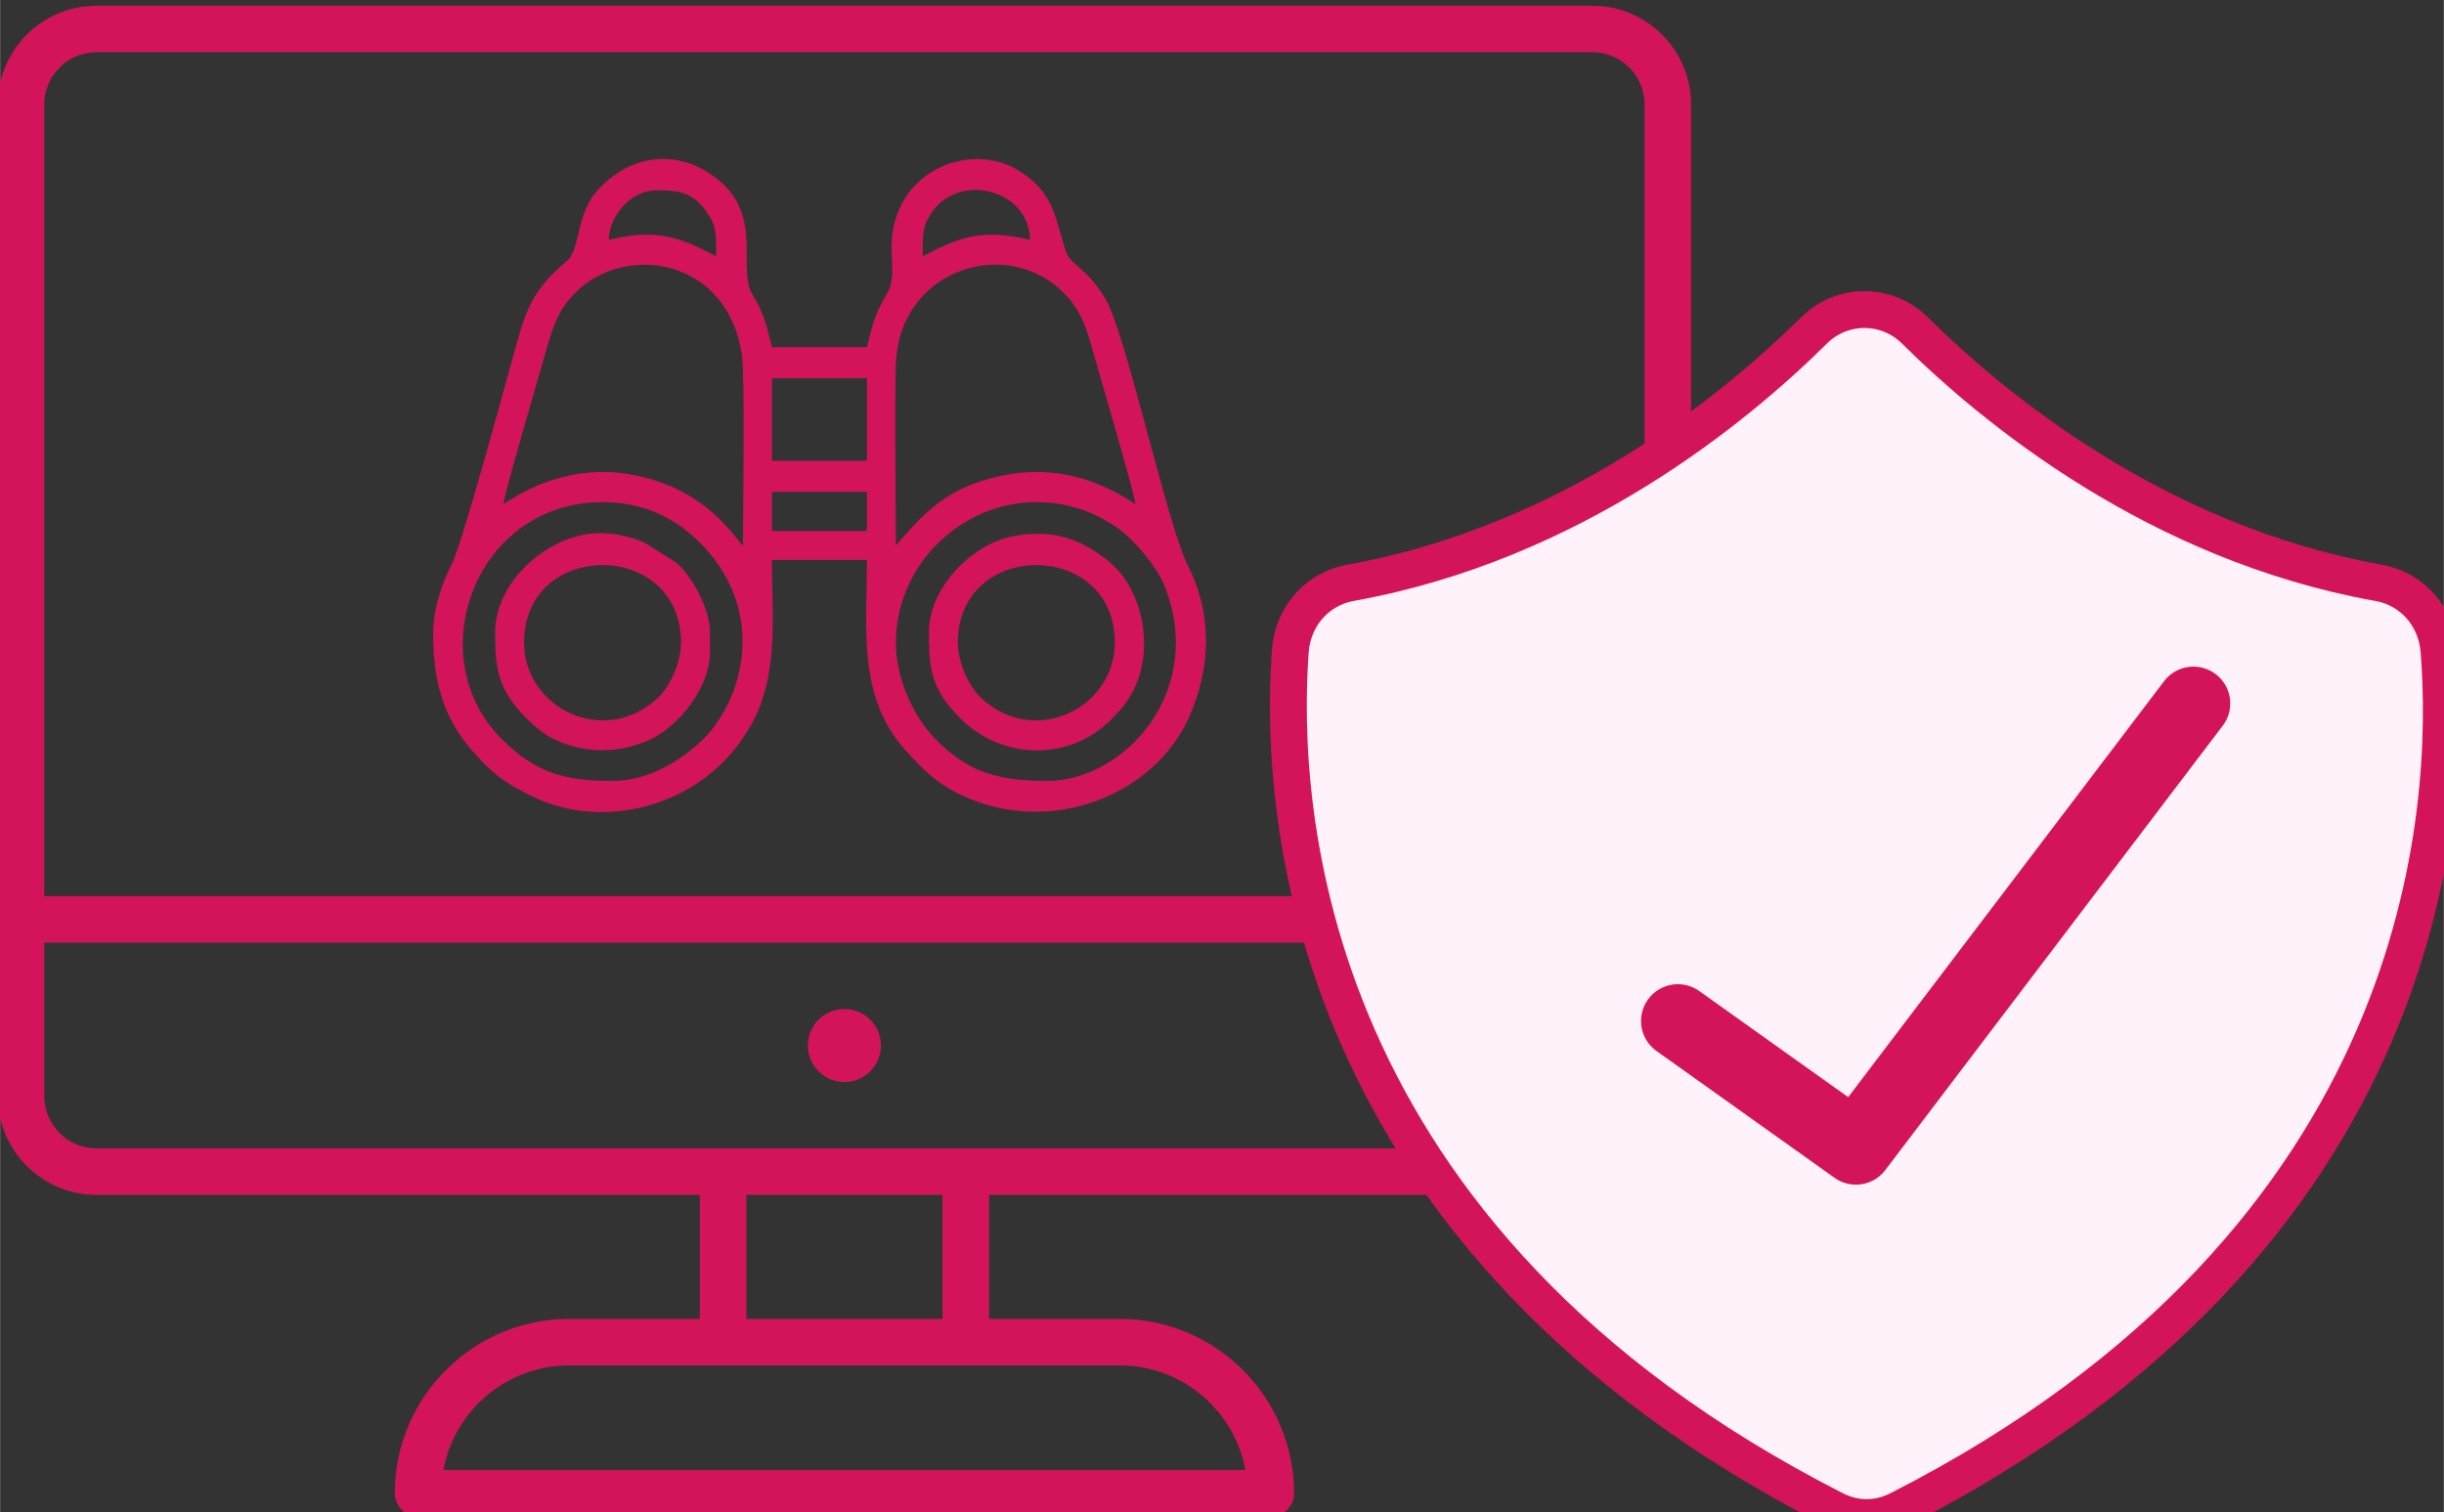 <svg xmlns="http://www.w3.org/2000/svg" xml:space="preserve" width="265px" height="164px" version="1.0" style="shape-rendering:geometricPrecision; text-rendering:geometricPrecision; image-rendering:optimizeQuality; fill-rule:evenodd; clip-rule:evenodd"
viewBox="0 0 265 164.017"
 xmlns:xlink="http://www.w3.org/1999/xlink">
 <rect x="0" y="0" width="265" height="164.017" fill="#333333" stroke="none"/>
 <defs>
  <style type="text/css">
   <![CDATA[
    .str0 {stroke:#D4145A;stroke-width:3.993;stroke-miterlimit:2.613}
    .str1 {stroke:#D4145A;stroke-width:7.986;stroke-linecap:round;stroke-linejoin:round;stroke-miterlimit:2.613}
    .fil2 {fill:none}
    .fil3 {fill:#D4145A}
    .fil1 {fill:#FFF2FB}
    .fil0 {fill:#D4145A;fill-rule:nonzero}
   ]]>
  </style>
 </defs>
 <g id="Layer_x0020_1">
  <g id="_2193847645392">
   <path class="fil0" d="M10.459 5.662c-3.131,0 -5.677,2.546 -5.677,5.676l0 107.547c0,3.13 2.546,5.677 5.677,5.677l162.193 0c3.131,0 5.677,-2.547 5.677,-5.677l0 -107.547c0,-3.13 -2.546,-5.676 -5.677,-5.676l-162.193 0zm162.193 123.941l-162.193 0c-5.91,0 -10.718,-4.808 -10.718,-10.718l0 -107.547c0,-5.91 4.808,-10.717 10.718,-10.717l162.193 0c5.909,0 10.718,4.807 10.718,10.717l0 107.547c0,5.91 -4.809,10.718 -10.718,10.718z"/>
   <path class="fil0" d="M180.848 102.245l-178.587 0c-1.392,0 -2.52,-1.128 -2.52,-2.521 0,-1.392 1.128,-2.52 2.52,-2.52l178.587 0c1.393,0 2.522,1.128 2.522,2.52 0,1.393 -1.129,2.521 -2.522,2.521z"/>
   <path class="fil0" d="M95.516 113.403c0,2.188 -1.773,3.961 -3.961,3.961 -2.187,0 -3.96,-1.773 -3.96,-3.961 0,-2.187 1.773,-3.96 3.96,-3.96 2.188,0 3.961,1.773 3.961,3.96z"/>
   <path class="fil0" d="M78.393 147.137c-1.392,0 -2.521,-1.129 -2.521,-2.521l0 -17.533c0,-1.392 1.129,-2.521 2.521,-2.521 1.392,0 2.52,1.129 2.52,2.521l0 17.533c0,1.392 -1.128,2.521 -2.52,2.521z"/>
   <path class="fil0" d="M104.718 147.137c-1.393,0 -2.521,-1.129 -2.521,-2.521l0 -17.533c0,-1.392 1.128,-2.521 2.521,-2.521 1.392,0 2.52,1.129 2.52,2.521l0 17.533c0,1.392 -1.128,2.521 -2.52,2.521z"/>
   <path class="fil0" d="M48.068 159.449l86.975 0c-1.19,-6.45 -6.855,-11.352 -13.644,-11.352l-59.687 0c-6.79,0 -12.456,4.902 -13.644,11.352zm89.724 5.041l-92.474 0c-1.392,0 -2.52,-1.128 -2.52,-2.52 0,-10.428 8.484,-18.914 18.914,-18.914l59.687 0c10.428,0 18.913,8.486 18.913,18.914 0,1.392 -1.127,2.52 -2.52,2.52z"/>
   <path class="fil1 str0" d="M196.679 35.856c-8.435,8.366 -26.167,23.037 -50.243,27.358 -3.614,0.648 -6.253,3.641 -6.528,7.403 -1.247,17.116 1.227,63.671 58.982,93.11 2.287,1.166 4.739,1.167 7.026,0 57.807,-29.47 59.924,-76.095 58.551,-93.166 -0.302,-3.74 -2.932,-6.697 -6.527,-7.339 -24.097,-4.312 -41.845,-18.996 -50.285,-27.366 -3.062,-3.036 -7.914,-3.036 -10.976,0z"/>
   <polyline class="fil2 str1" points="181.933,110.744 201.243,124.501 237.841,76.298 "/>
   <g>
    <path class="fil3" d="M97.134 69.695c0,-10.495 11.032,-18.54 21.506,-13.89 0.757,0.336 1.701,0.918 2.424,1.384 1.664,1.073 4.333,4.213 5.163,6.26 4.625,11.407 -4.216,21.254 -12.741,21.254 -5.185,0 -8.588,-0.916 -12.157,-4.643 -2.542,-2.655 -4.195,-6.754 -4.195,-10.365zm-30.689 15.008c-5.225,0 -8.335,-0.836 -12.042,-4.534 -8.992,-8.968 -2.87,-25.707 10.922,-25.707 4.769,0 8.149,1.978 10.584,4.424 4.486,4.505 5.816,10.589 3.438,16.542 -0.61,1.525 -1.83,3.464 -2.873,4.519 -2.142,2.169 -5.838,4.756 -10.029,4.756zm17.248 -31.36l10.305 0 0 4.255 -10.305 0 0 -4.255zm13.441 5.824c0,-3.253 -0.183,-18.723 0.055,-20.553 0.205,-1.571 0.471,-2.701 1.133,-4.019 3.22,-6.408 11.859,-7.897 16.906,-2.932 2.035,2.002 2.554,3.832 3.41,6.895 0.402,1.44 4.383,14.963 4.48,16.128 -3.729,-2.497 -8.656,-4.392 -14.693,-3.044 -5.82,1.299 -8.11,3.865 -11.291,7.525zm-42.561 -4.481c0.096,-1.157 4.037,-14.549 4.431,-15.952 0.85,-3.024 1.385,-4.997 3.346,-6.959 5.516,-5.516 16.524,-3.745 18.086,6.681 0.339,2.261 0.121,17.163 0.121,20.711 -0.802,-0.589 -3.549,-5.796 -11.292,-7.525 -6.01,-1.342 -10.982,0.56 -14.692,3.044zm29.12 -13.664l10.305 0 0 8.96 -10.305 0 0 -8.96zm16.353 -13.216c0,-2.675 -0.026,-3.343 1.113,-4.935 2.936,-4.106 10.412,-2.381 10.535,3.143 -5.111,-1.191 -7.444,-0.433 -11.648,1.792zm-34.049 -1.792c0.06,-2.689 2.481,-5.376 5.152,-5.376 2.108,0 3.785,0.099 5.289,2.103 1.234,1.644 1.207,2.354 1.207,5.065 -4.204,-2.225 -6.537,-2.983 -11.648,-1.792zm-19.04 42.785c0,4.977 1.07,9.082 4.313,12.71 2.143,2.396 3.116,3.197 6.214,4.763 4.871,2.461 10.6,2.336 15.555,0.096 1.072,-0.484 1.789,-0.904 2.728,-1.527 1.57,-1.042 3.373,-2.766 4.437,-4.3 0.555,-0.799 1.318,-1.968 1.698,-2.782 2.494,-5.338 1.791,-11.138 1.791,-17.024l10.305 0c0,7.467 -1.052,14.824 4.197,20.666 1.817,2.022 3.404,3.608 6.106,4.87 9.627,4.498 20.864,-0.013 24.64,-8.513 2.373,-5.34 2.535,-11.156 -0.147,-16.428 -2.235,-4.391 -6.746,-25.311 -8.936,-28.92 -2.216,-3.652 -3.791,-3.52 -4.341,-5.291 -1.193,-3.835 -1.343,-6.446 -5.342,-8.77 -4.581,-2.664 -11.873,-0.438 -13.295,6.291 -0.594,2.812 0.4,5.434 -0.676,7.164 -1.21,1.944 -1.624,3.355 -2.206,5.858l-10.305 0c-0.546,-2.347 -0.961,-3.863 -2.116,-5.724 -1.675,-2.697 1.168,-8.343 -3.572,-12.332 -4,-3.366 -9.187,-3.143 -12.965,0.747 -2.782,2.864 -1.959,6.587 -3.642,8.006 -4.09,3.45 -4.48,5.688 -5.929,10.871 -0.891,3.187 -5.333,19.676 -6.496,21.952 -0.984,1.926 -2.016,4.72 -2.016,7.617z"/>
    <path class="fil3" d="M56.813 69.695c0,-11.206 17.024,-11.206 17.024,0 0,2.289 -1.308,4.873 -2.512,5.999 -5.82,5.44 -14.512,1.089 -14.512,-5.999zm-3.136 -1.12c0,4.007 0.327,6.264 3.415,9.353 0.92,0.92 1.878,1.735 3.08,2.296 3.257,1.519 6.853,1.518 10.151,0.068 3.257,-1.432 6.65,-5.752 6.65,-9.477l0 -2.24c0,-2.689 -2.139,-6.292 -3.647,-7.553l-3.44 -2.16c-1.366,-0.616 -3.035,-0.985 -4.574,-1.029 -5.628,-0.162 -11.635,5.139 -11.635,10.742z"/>
    <path class="fil3" d="M103.854 69.695c0,-11.206 17.024,-11.206 17.024,0 0,7.078 -8.675,11.456 -14.512,5.999 -1.204,-1.126 -2.512,-3.71 -2.512,-5.999zm-3.136 -1.12c0,4.013 0.241,6.179 3.415,9.353 4.602,4.601 11.901,4.594 16.354,0.112 1.007,-1.014 1.623,-1.708 2.337,-3.039 2.379,-4.435 1.137,-10.989 -2.458,-13.979 -3.161,-2.628 -6.182,-3.616 -10.375,-2.887 -4.644,0.809 -9.273,5.671 -9.273,10.44z"/>
   </g>
  </g>
 </g>
</svg>
